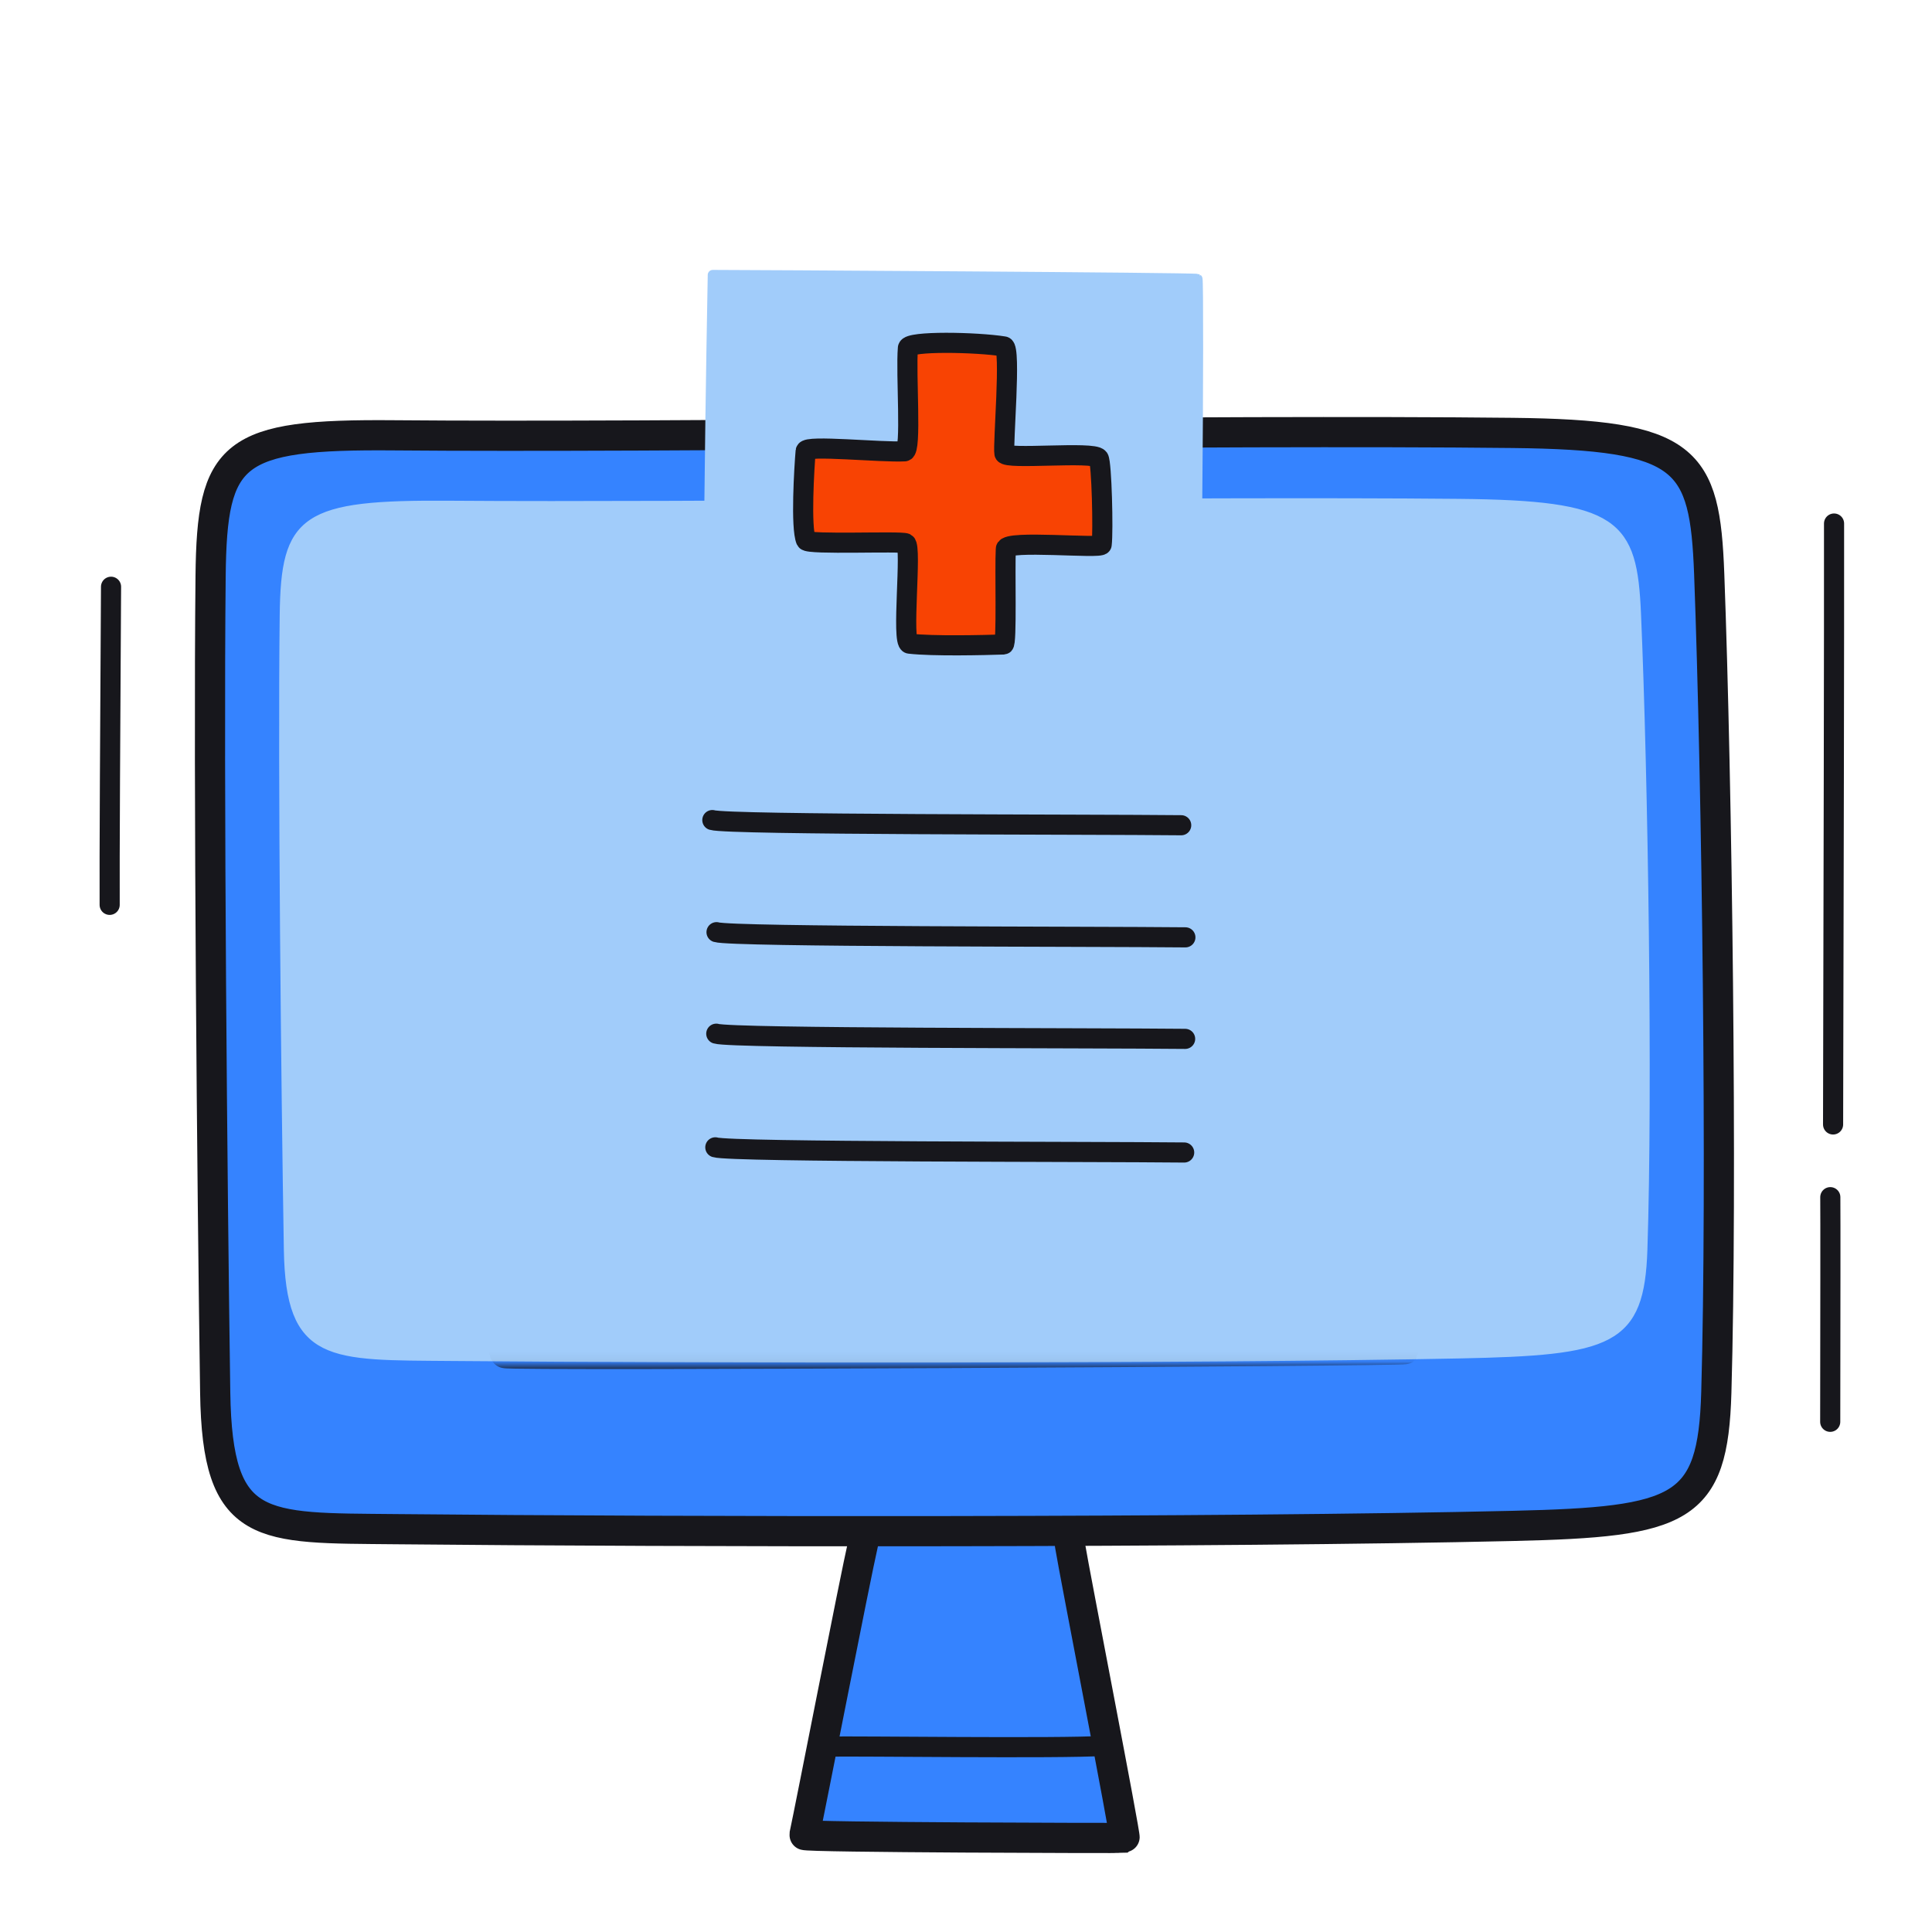 <svg xmlns="http://www.w3.org/2000/svg" width="192" height="192" style="width:100%;height:100%;transform:translate3d(0,0,0);content-visibility:visible" viewBox="0 0 192 192"><defs><clipPath id="d"><path d="M0 0h192v192H0z"/></clipPath><clipPath id="g"><path d="M0 0h192v192H0z"/></clipPath><clipPath id="k"><path d="M0 0h192v192H0z"/></clipPath><clipPath id="h"><path d="M0 0h192v192H0z"/></clipPath><clipPath id="e"><path d="M0 0h192v192H0z"/></clipPath><mask id="j" mask-type="alpha"><use xmlns:ns1="http://www.w3.org/1999/xlink" ns1:href="#a"/></mask><mask id="f" mask-type="alpha" maskUnits="userSpaceOnUse"><g filter="url(#b)"><path fill="#fff" d="M0 0h192v192H0z" opacity="0"/><use xmlns:ns2="http://www.w3.org/1999/xlink" ns2:href="#c"/></g></mask><filter id="b" width="100%" height="100%" x="0%" y="0%" filterUnits="objectBoundingBox"><feComponentTransfer in="SourceGraphic"><feFuncA tableValues="1.0 0.0" type="table"/></feComponentTransfer></filter><path id="c" fill="red" d="M76.625-19.125v38.25h-153.25v-38.25z" style="display:block" transform="translate(99.875 154.875)"/><g id="a" style="display:none"><path/><path fill-opacity="0" stroke-linecap="round" stroke-linejoin="round" class="primary"/></g></defs><g clip-path="url(#d)"><g clip-path="url(#e)" style="display:block"><g style="display:block"><path fill="#3583FF" d="M106.332 153.547c.452 2.77 5.579 29.067 5.428 29.098-.194.041-31.868-.045-31.815-.291.562-2.566 4.987-25.304 5.845-29.041" class="quaternary"/><path fill="none" stroke="#17171C" stroke-linecap="round" stroke-linejoin="round" stroke-width="3" d="M106.332 153.547c.452 2.77 5.579 29.067 5.428 29.098-.194.041-31.868-.045-31.815-.291.562-2.566 4.987-25.304 5.845-29.041" class="primary"/></g><path fill="none" stroke="#17171C" stroke-linecap="round" stroke-linejoin="round" stroke-width="2" d="M-2.672 13.47c.531-3.008 4.774-22.656 5.344-26.94" class="primary" style="display:block" transform="rotate(78.626 -58.018 145.321)"/><g style="display:block"><path fill="#3583FF" d="M20.929 57.257c.128-12.359 2.093-14.138 18.254-13.996 26.359.233 82.049-.562 111.12-.239 17.418.193 19.125 2.517 19.556 14.021.778 20.816 1.297 60.783.707 81.334-.336 11.704-3.43 12.874-20.211 13.266-29.179.679-83.081.603-111.012.324-13.445-.135-17.753.389-17.957-13.581-.302-20.66-.666-60.803-.457-81.129" class="quaternary"/><path fill="none" stroke="#17171C" stroke-linecap="round" stroke-linejoin="round" stroke-width="3" d="M20.929 57.257c.128-12.359 2.093-14.138 18.254-13.996 26.359.233 82.049-.562 111.12-.239 17.418.193 19.125 2.517 19.556 14.021.778 20.816 1.297 60.783.707 81.334-.336 11.704-3.43 12.874-20.211 13.266-29.179.679-83.081.603-111.012.324-13.445-.135-17.753.389-17.957-13.581-.302-20.66-.666-60.803-.457-81.129" class="primary"/></g><g style="display:block"><path fill="#A1CCFA" d="M28.297 61.14c.115-9.606 1.886-10.989 16.458-10.878 23.767.181 73.98-.437 100.192-.186 15.704.15 17.244 1.957 17.633 10.898.702 16.179 1.169 47.243.637 63.216-.303 9.097-3.093 10.007-18.223 10.311-26.309.528-74.91.469-100.094.252-12.122-.105-16.007.302-16.191-10.556-.272-16.058-.6-47.259-.412-63.057" class="tertiary"/><path fill="none" stroke="#A1CCFA" stroke-linecap="round" stroke-linejoin="round" d="M28.297 61.14c.115-9.606 1.886-10.989 16.458-10.878 23.767.181 73.98-.437 100.192-.186 15.704.15 17.244 1.957 17.633 10.898.702 16.179 1.169 47.243.637 63.216-.303 9.097-3.093 10.007-18.223 10.311-26.309.528-74.91.469-100.094.252-12.122-.105-16.007.302-16.191-10.556-.272-16.058-.6-47.259-.412-63.057" class="tertiary"/></g><path fill="none" stroke="#17171C" stroke-linecap="round" stroke-linejoin="round" stroke-width="2" d="M15.869-.056C2.832-.01-11.652.049-15.743.114" class="primary" style="display:block" transform="rotate(-89.444 42.92 31.568)"/><path fill="none" stroke="#17171C" stroke-linecap="round" stroke-linejoin="round" stroke-width="2" d="M.011 29.774c.055-23.643.11-49.052.096-59.719" class="primary" style="display:block" transform="translate(182.159 81.973)"/><path fill="none" stroke="#17171C" stroke-linecap="round" stroke-linejoin="round" stroke-width="2" d="M-.026 11.142c.016-9.933.028-20.69.009-22.323" class="primary" style="display:block" transform="translate(181.911 130.155)"/><g mask="url(#f)" style="display:block"><path fill="#F5E4E2" d="M50.195 134.468c-1.539-1.656-4.607-119.603-2.823-124.444 4.12-.578 93.595-2.149 98.112.894 1.252.844-5.668 122.95-5.87 123.157-.196.205-89.164.669-89.42.393" class="quinary"/><path fill="none" stroke="#17171C" stroke-linecap="round" stroke-linejoin="round" stroke-width="3.002" d="M50.195 134.468c-1.539-1.656-4.607-119.603-2.823-124.444 4.12-.578 93.595-2.149 98.112.894 1.252.844-5.668 122.95-5.87 123.157-.196.205-89.164.669-89.42.393" class="primary"/></g><g style="display:block"><path fill="#A1CCFA" d="M70.752 70.73c-.744.036.054-41.821.082-43.406 2.894-.001 47.88.257 48.17.394.183.088-.028 43.761-.649 43.763-1.158-.001-44.515-.889-47.603-.75" class="tertiary"/><path fill="none" stroke="#A1CCFA" stroke-linecap="round" stroke-linejoin="round" d="M70.752 70.73c-.744.036.054-41.821.082-43.406 2.894-.001 47.88.257 48.17.394.183.088-.028 43.761-.649 43.763-1.158-.001-44.515-.889-47.603-.75" class="tertiary"/></g><g style="display:block"><path fill="#F84303" d="M90.227 34.578c.06-.716 6.854-.587 9.553-.148.717.116-.121 9.787.037 10.63.124.66 8.869-.246 9.365.482.3.44.468 7.237.301 8.58-.056.452-9.47-.49-9.524.423-.114 1.887.122 9.49-.216 9.502-1.906.065-7.024.188-9.365-.082-.82-.094.269-9.644-.365-9.97-.481-.247-9.714.166-9.91-.294-.539-1.27-.179-7.246-.036-8.88.055-.623 7.505.16 9.83.031.718-.04.11-7.651.33-10.274" class="secondary"/><path fill="none" stroke="#17171C" stroke-linecap="round" stroke-linejoin="round" stroke-width="1.999" d="M90.227 34.578c.06-.716 6.854-.587 9.553-.148.717.116-.121 9.787.037 10.63.124.66 8.869-.246 9.365.482.3.44.468 7.237.301 8.58-.056.452-9.47-.49-9.524.423-.114 1.887.122 9.49-.216 9.502-1.906.065-7.024.188-9.365-.082-.82-.094.269-9.644-.365-9.97-.481-.247-9.714.166-9.91-.294-.539-1.27-.179-7.246-.036-8.88.055-.623 7.505.16 9.83.031.718-.04.11-7.651.33-10.274" class="primary"/></g><path fill="none" stroke="#17171C" stroke-linecap="round" stroke-linejoin="round" stroke-width="2" d="M23.298-.085c-9.233 0-45.05.447-46.596-.023" class="primary" style="display:block" transform="rotate(.603 -10820.29 9025.264)"/><path fill="none" stroke="#17171C" stroke-linecap="round" stroke-linejoin="round" stroke-width="2" d="M23.298-.085c-9.233 0-45.05.447-46.596-.023" class="primary" style="display:block" transform="rotate(.603 -9747.215 9028.645)"/><path fill="none" stroke="#17171C" stroke-linecap="round" stroke-linejoin="round" stroke-width="2" d="M23.298-.085c-9.233 0-45.05.447-46.596-.023" class="primary" style="display:block" transform="rotate(.603 -8788.575 9025.976)"/><path fill="none" stroke="#17171C" stroke-linecap="round" stroke-linejoin="round" stroke-width="2" d="M23.298-.085c-9.233 0-45.05.447-46.596-.023" class="primary" style="display:block" transform="rotate(.603 -7730.2 8980.88)"/><path fill="none" class="primary" style="display:none"/></g><g clip-path="url(#g)" style="display:none"><g style="display:none"><path class="quaternary"/><path fill="none" class="primary"/></g><path fill="none" class="primary" style="display:none"/><g style="display:none"><path class="quaternary"/><path fill="none" class="primary"/></g><g style="display:none"><path class="tertiary"/><path fill="none" class="tertiary"/></g><path fill="none" class="primary" style="display:none"/><path fill="none" class="primary" style="display:none"/><path fill="none" class="primary" style="display:none"/><g clip-path="url(#h)" mask="url(#j)" style="display:none"><path class="quinary" style="display:none"/><g style="display:none"><path class="tertiary"/><path fill="none" class="tertiary"/></g><g style="display:none"><path class="secondary"/><path fill="none" class="primary"/></g><path fill="none" class="primary" style="display:none"/><path fill="none" class="primary" style="display:none"/><path fill="none" class="primary" style="display:none"/><path fill="none" class="primary" style="display:none"/><path fill="none" class="primary" style="display:none"/></g><g clip-path="url(#k)" style="display:none"><path class="quinary" style="display:none"/><g style="display:none"><path class="tertiary"/><path fill="none" class="tertiary"/></g><g style="display:none"><path class="secondary"/><path fill="none" class="primary"/></g><path fill="none" class="primary" style="display:none"/><path fill="none" class="primary" style="display:none"/><path fill="none" class="primary" style="display:none"/><path fill="none" class="primary" style="display:none"/><path fill="none" class="primary" style="display:none"/></g><path fill="none" class="primary" style="display:none"/><path fill="none" class="primary" style="display:none"/></g></g></svg>
